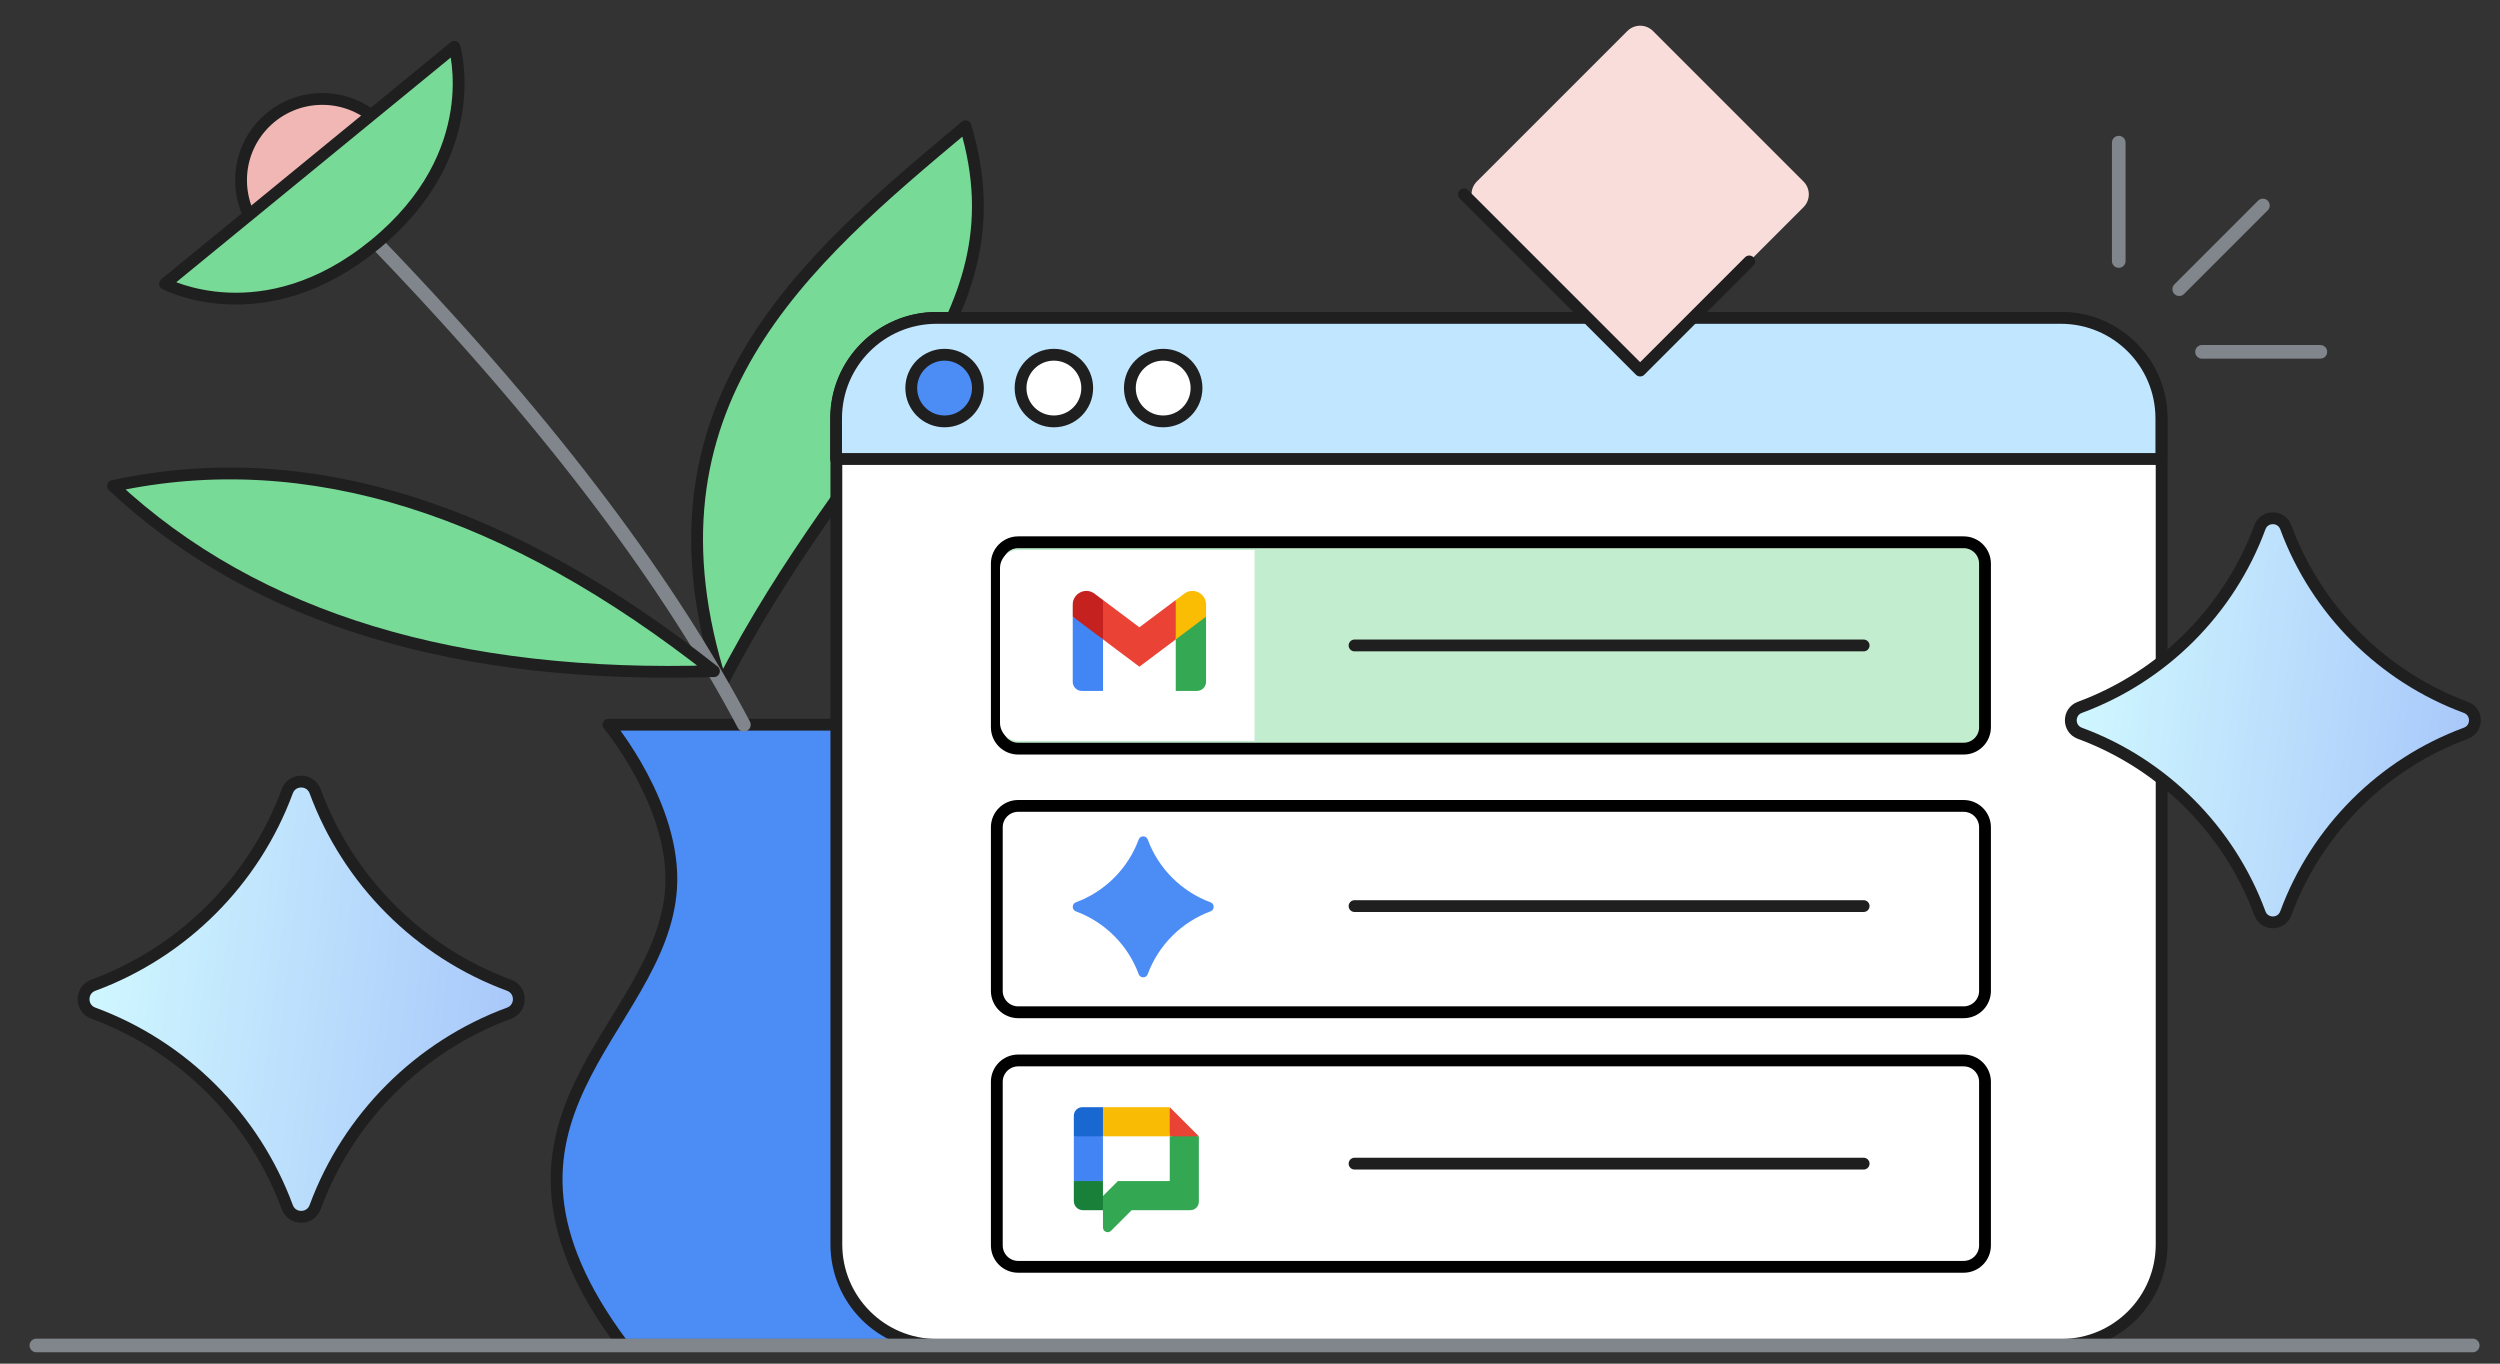 <svg width="275" height="150" viewBox="0 0 275 150" fill="none" xmlns="http://www.w3.org/2000/svg">
<rect x="0" y="0" width="275" height="150" fill="#333333" stroke="none"/>
<g id="flows-hero">
<g id="Group 1739329585">
<path id="Vector" d="M79.38 75.286C93.862 47.046 112.839 35.996 106.205 13.894C88.443 28.757 69.542 44.589 79.38 75.286Z" fill="#78DA97" stroke="#1F1F1F" stroke-width="1.3" stroke-linecap="round" stroke-linejoin="round"/>
<path id="Vector_2" d="M84.328 79.719H101.726C101.726 79.719 94.258 88.696 94.841 97.712C95.856 113.423 118.811 123.004 100.143 147.935H84.33H68.517C49.849 123.004 72.804 113.423 73.819 97.712C74.402 88.696 66.934 79.719 66.934 79.719H84.332H84.328Z" fill="#4C8CF5" stroke="#1F1F1F" stroke-width="1.3" stroke-linecap="round" stroke-linejoin="round"/>
<path id="Vector_3" d="M226.73 34.968H103.051C96.948 34.968 92 39.916 92 46.02V136.884C92 142.987 96.948 147.935 103.051 147.935H226.73C232.833 147.935 237.781 142.987 237.781 136.884V46.02C237.781 39.916 232.833 34.968 226.73 34.968Z" fill="white" stroke="#1F1F1F" stroke-width="1.3" stroke-linecap="round" stroke-linejoin="round"/>
<path id="Vector_4" d="M226.697 34.968H103.02C96.917 34.968 91.969 39.916 91.969 46.02V50.49H237.75V46.02C237.75 39.916 232.802 34.968 226.698 34.968H226.697Z" fill="#C1E6FF" stroke="#1F1F1F" stroke-width="1.3" stroke-linecap="round" stroke-linejoin="round"/>
<path id="Vector_5" d="M103.904 46.353C105.929 46.353 107.57 44.712 107.57 42.687C107.57 40.663 105.929 39.021 103.904 39.021C101.88 39.021 100.238 40.663 100.238 42.687C100.238 44.712 101.88 46.353 103.904 46.353Z" fill="#4C8CF5" stroke="#1F1F1F" stroke-width="1.3" stroke-linecap="round" stroke-linejoin="round"/>
<path id="Vector_6" d="M115.928 46.353C117.952 46.353 119.594 44.712 119.594 42.687C119.594 40.663 117.952 39.021 115.928 39.021C113.903 39.021 112.262 40.663 112.262 42.687C112.262 44.712 113.903 46.353 115.928 46.353Z" fill="white" stroke="#1F1F1F" stroke-width="1.3" stroke-linecap="round" stroke-linejoin="round"/>
<path id="Vector_7" d="M127.951 46.353C129.976 46.353 131.617 44.712 131.617 42.687C131.617 40.663 129.976 39.021 127.951 39.021C125.926 39.021 124.285 40.663 124.285 42.687C124.285 44.712 125.926 46.353 127.951 46.353Z" fill="white" stroke="#1F1F1F" stroke-width="1.3" stroke-linecap="round" stroke-linejoin="round"/>
<path id="Vector_8" d="M198.384 19.966L181.832 3.414C181.051 2.633 179.785 2.633 179.004 3.414L162.452 19.966C161.671 20.747 161.671 22.014 162.452 22.795L179.004 39.347C179.785 40.128 181.051 40.128 181.832 39.347L198.384 22.795C199.165 22.014 199.165 20.747 198.384 19.966Z" fill="#F8DDDB"/>
<path id="Vector_9" d="M271.248 80.658C262.089 84.037 254.815 91.309 251.437 100.469C250.95 101.789 249.078 101.789 248.59 100.469C245.211 91.309 237.939 84.036 228.78 80.658C227.459 80.171 227.459 78.298 228.78 77.811C237.939 74.431 245.213 67.159 248.59 58C249.078 56.679 250.95 56.679 251.437 58C254.817 67.159 262.089 74.433 271.248 77.811C272.569 78.298 272.569 80.171 271.248 80.658Z" fill="url(#paint0_linear_98_1659)" stroke="#1F1F1F" stroke-width="1.3" stroke-miterlimit="10"/>
<path id="Vector_10" d="M56.004 111.445C46.139 115.086 38.305 122.918 34.666 132.782C34.142 134.205 32.124 134.205 31.599 132.782C27.959 122.918 20.127 115.084 10.262 111.445C8.84 110.921 8.84 108.903 10.262 108.378C20.127 104.738 27.961 96.906 31.599 87.041C32.124 85.619 34.142 85.619 34.666 87.041C38.307 96.906 46.139 104.74 56.004 108.378C57.426 108.903 57.426 110.921 56.004 111.445Z" fill="url(#paint1_linear_98_1659)" stroke="#1F1F1F" stroke-width="1.3" stroke-miterlimit="10"/>
<path id="Vector_11" d="M272 148H4" stroke="#80868B" stroke-width="1.5" stroke-linecap="round" stroke-linejoin="round"/>
<path id="Vector_12" d="M255.24 38.702H242.223" stroke="#80868B" stroke-width="1.5" stroke-linecap="round" stroke-linejoin="round"/>
<path id="Vector_13" d="M248.919 22.605L239.715 31.809" stroke="#80868B" stroke-width="1.5" stroke-linecap="round" stroke-linejoin="round"/>
<path id="Vector_14" d="M233.062 15.692V28.71" stroke="#80868B" stroke-width="1.5" stroke-linecap="round" stroke-linejoin="round"/>
<path id="Vector_15" d="M81.828 79.719C73.854 64.663 61.411 47.56 41.875 27.206" stroke="#80868B" stroke-width="1.5" stroke-linecap="round" stroke-linejoin="round"/>
<path id="Vector_16" d="M35.453 28.758C40.389 28.758 44.391 24.757 44.391 19.821C44.391 14.885 40.389 10.883 35.453 10.883C30.517 10.883 26.516 14.885 26.516 19.821C26.516 24.757 30.517 28.758 35.453 28.758Z" fill="#F1B7B4" stroke="#1F1F1F" stroke-width="1.3" stroke-linecap="round" stroke-linejoin="round"/>
<path id="Vector_17" d="M18.156 31.215C18.156 31.215 28.945 36.961 41.219 26.913C53.492 16.865 49.989 5.154 49.989 5.154L18.156 31.215Z" fill="#78DA97" stroke="#1F1F1F" stroke-width="1.3" stroke-linecap="round" stroke-linejoin="round"/>
<path id="Vector_18" d="M78.534 73.825C50.575 74.695 28.275 68.254 12.43 53.464C33.971 48.788 56.026 56.069 78.534 73.825Z" fill="#78DA97" stroke="#1F1F1F" stroke-width="1.3" stroke-linecap="round" stroke-linejoin="round"/>
<path id="Vector_19" d="M192.418 28.758L180.415 40.761L161.035 21.381" stroke="#1F1F1F" stroke-width="1.3" stroke-linecap="round" stroke-linejoin="round"/>
</g>
<path id="Rectangle 3467815" d="M112 59.65H216C217.298 59.65 218.35 60.702 218.35 62V80C218.35 81.298 217.298 82.35 216 82.35H112C110.702 82.35 109.65 81.298 109.65 80V62C109.65 60.702 110.702 59.65 112 59.65Z" fill="#C3EDCF" stroke="black" stroke-width="1.3"/>
<path id="Rectangle 3467816" d="M112 88.65H216C217.298 88.65 218.35 89.702 218.35 91V109C218.35 110.298 217.298 111.35 216 111.35H112C110.702 111.35 109.65 110.298 109.65 109V91C109.65 89.702 110.702 88.65 112 88.65Z" fill="white" stroke="black" stroke-width="1.3"/>
<path id="Rectangle 3467819" d="M110 62.5C110 61.395 110.895 60.5 112 60.5H138V81.5H112C110.895 81.5 110 80.605 110 79.5V62.5Z" fill="white"/>
<path id="Vector 1803" d="M149 71H205" stroke="#1F1F1F" stroke-width="1.3" stroke-linecap="round"/>
<path id="Vector 1804" d="M149 99.669H205" stroke="#1F1F1F" stroke-width="1.3" stroke-linecap="round"/>
<g id="Group 1739329593">
<path id="Rectangle 3467817" d="M112 116.65H216C217.298 116.65 218.35 117.702 218.35 119V137C218.35 138.298 217.298 139.35 216 139.35H112C110.702 139.35 109.65 138.298 109.65 137V119C109.65 117.702 110.702 116.65 112 116.65Z" fill="white" stroke="black" stroke-width="1.3"/>
<path id="Vector_20" d="M133.159 100.249C129.965 101.428 127.428 103.964 126.249 107.159C126.079 107.62 125.425 107.62 125.255 107.159C124.077 103.965 121.541 101.428 118.346 100.249C117.885 100.079 117.885 99.425 118.346 99.255C121.539 98.077 124.077 95.541 125.255 92.346C125.425 91.885 126.079 91.885 126.249 92.346C127.428 95.539 129.964 98.077 133.159 99.255C133.62 99.425 133.62 100.079 133.159 100.249Z" fill="#4C8CF5"/>
<path id="Vector 1805" d="M149 128H205" stroke="#1F1F1F" stroke-width="1.3" stroke-linecap="round"/>
</g>
<g id="chat_2023q4_16dp 1" clip-path="url(#clip0_98_1659)">
<rect width="16" height="16" transform="translate(117 120)" fill="white"/>
<g id="Clip path group">
<mask id="mask0_98_1659" style="mask-type:luminance" maskUnits="userSpaceOnUse" x="117" y="120" width="16" height="16">
<g id="clip0_4_1360">
<path id="Vector_21" d="M133 120H117V136H133V120Z" fill="white"/>
</g>
</mask>
<g mask="url(#mask0_98_1659)">
<g id="Group">
<path id="Vector_22" d="M131.876 124.994L130.326 125.296L128.672 124.994L128.312 123.295L128.672 121.79L131.876 124.994Z" fill="#E94335"/>
<path id="Vector_23" d="M128.672 124.994V129.917H122.967L121.326 131.558L121.113 132.325L121.326 133.121V135.025C121.326 135.486 121.883 135.717 122.209 135.391L124.479 133.121H130.937C131.455 133.121 131.875 132.701 131.875 132.183V124.994H128.671H128.672Z" fill="#34A753"/>
<path id="Vector_24" d="M121.325 129.917L119.605 130.143L118.121 129.917V124.994L119.722 124.737L121.325 124.994V129.917Z" fill="#4284F3"/>
<path id="Vector_25" d="M121.325 124.994H118.121V122.728C118.121 122.211 118.541 121.791 119.059 121.791H121.324L121.619 123.308L121.324 124.994H121.325Z" fill="#1967D1"/>
<path id="Vector_26" d="M118.121 132.121V129.917H121.325V133.121H119.121C118.569 133.121 118.121 132.673 118.121 132.121Z" fill="#188038"/>
<path id="Vector_27" d="M128.67 124.994V121.79H121.324V124.994H128.67Z" fill="#FABB04"/>
</g>
</g>
</g>
</g>
<g id="Group_2">
<g id="Group_3">
<path id="Vector_28" d="M118 66.503V67.836L119.529 69.316L121.333 70.336L121.667 68.092L121.333 66.003L120.4 65.303C119.411 64.561 118 65.267 118 66.503Z" fill="#C5221F"/>
<path id="Vector_29" d="M129.333 66.003L129 68.119L129.333 70.336L130.971 69.525L132.667 67.836V66.503C132.667 65.267 131.256 64.561 130.267 65.303L129.333 66.003Z" fill="#FBBC04"/>
<path id="Vector_30" d="M119 76.003H121.333V70.336L118 67.836V75.003C118 75.555 118.447 76.003 119 76.003Z" fill="#4285F4"/>
<path id="Vector_31" d="M129.332 76.003H131.665C132.218 76.003 132.665 75.555 132.665 75.003V67.836L129.332 70.336V76.003Z" fill="#34A853"/>
<path id="Vector_32" d="M125.332 69.003L121.332 66.003V70.336L125.332 73.336L129.332 70.336V66.003L125.332 69.003Z" fill="#EA4335"/>
</g>
</g>
</g>
<defs>
<linearGradient id="paint0_linear_98_1659" x1="227.796" y1="76.545" x2="272.093" y2="81.906" gradientUnits="userSpaceOnUse">
<stop stop-color="#D0F8FF"/>
<stop offset="1" stop-color="#A8C7FA"/>
</linearGradient>
<linearGradient id="paint1_linear_98_1659" x1="9.204" y1="107.017" x2="56.913" y2="112.79" gradientUnits="userSpaceOnUse">
<stop stop-color="#D0F8FF"/>
<stop offset="1" stop-color="#A8C7FA"/>
</linearGradient>
<clipPath id="clip0_98_1659">
<rect width="16" height="16" fill="white" transform="translate(117 120)"/>
</clipPath>
</defs>
</svg>
